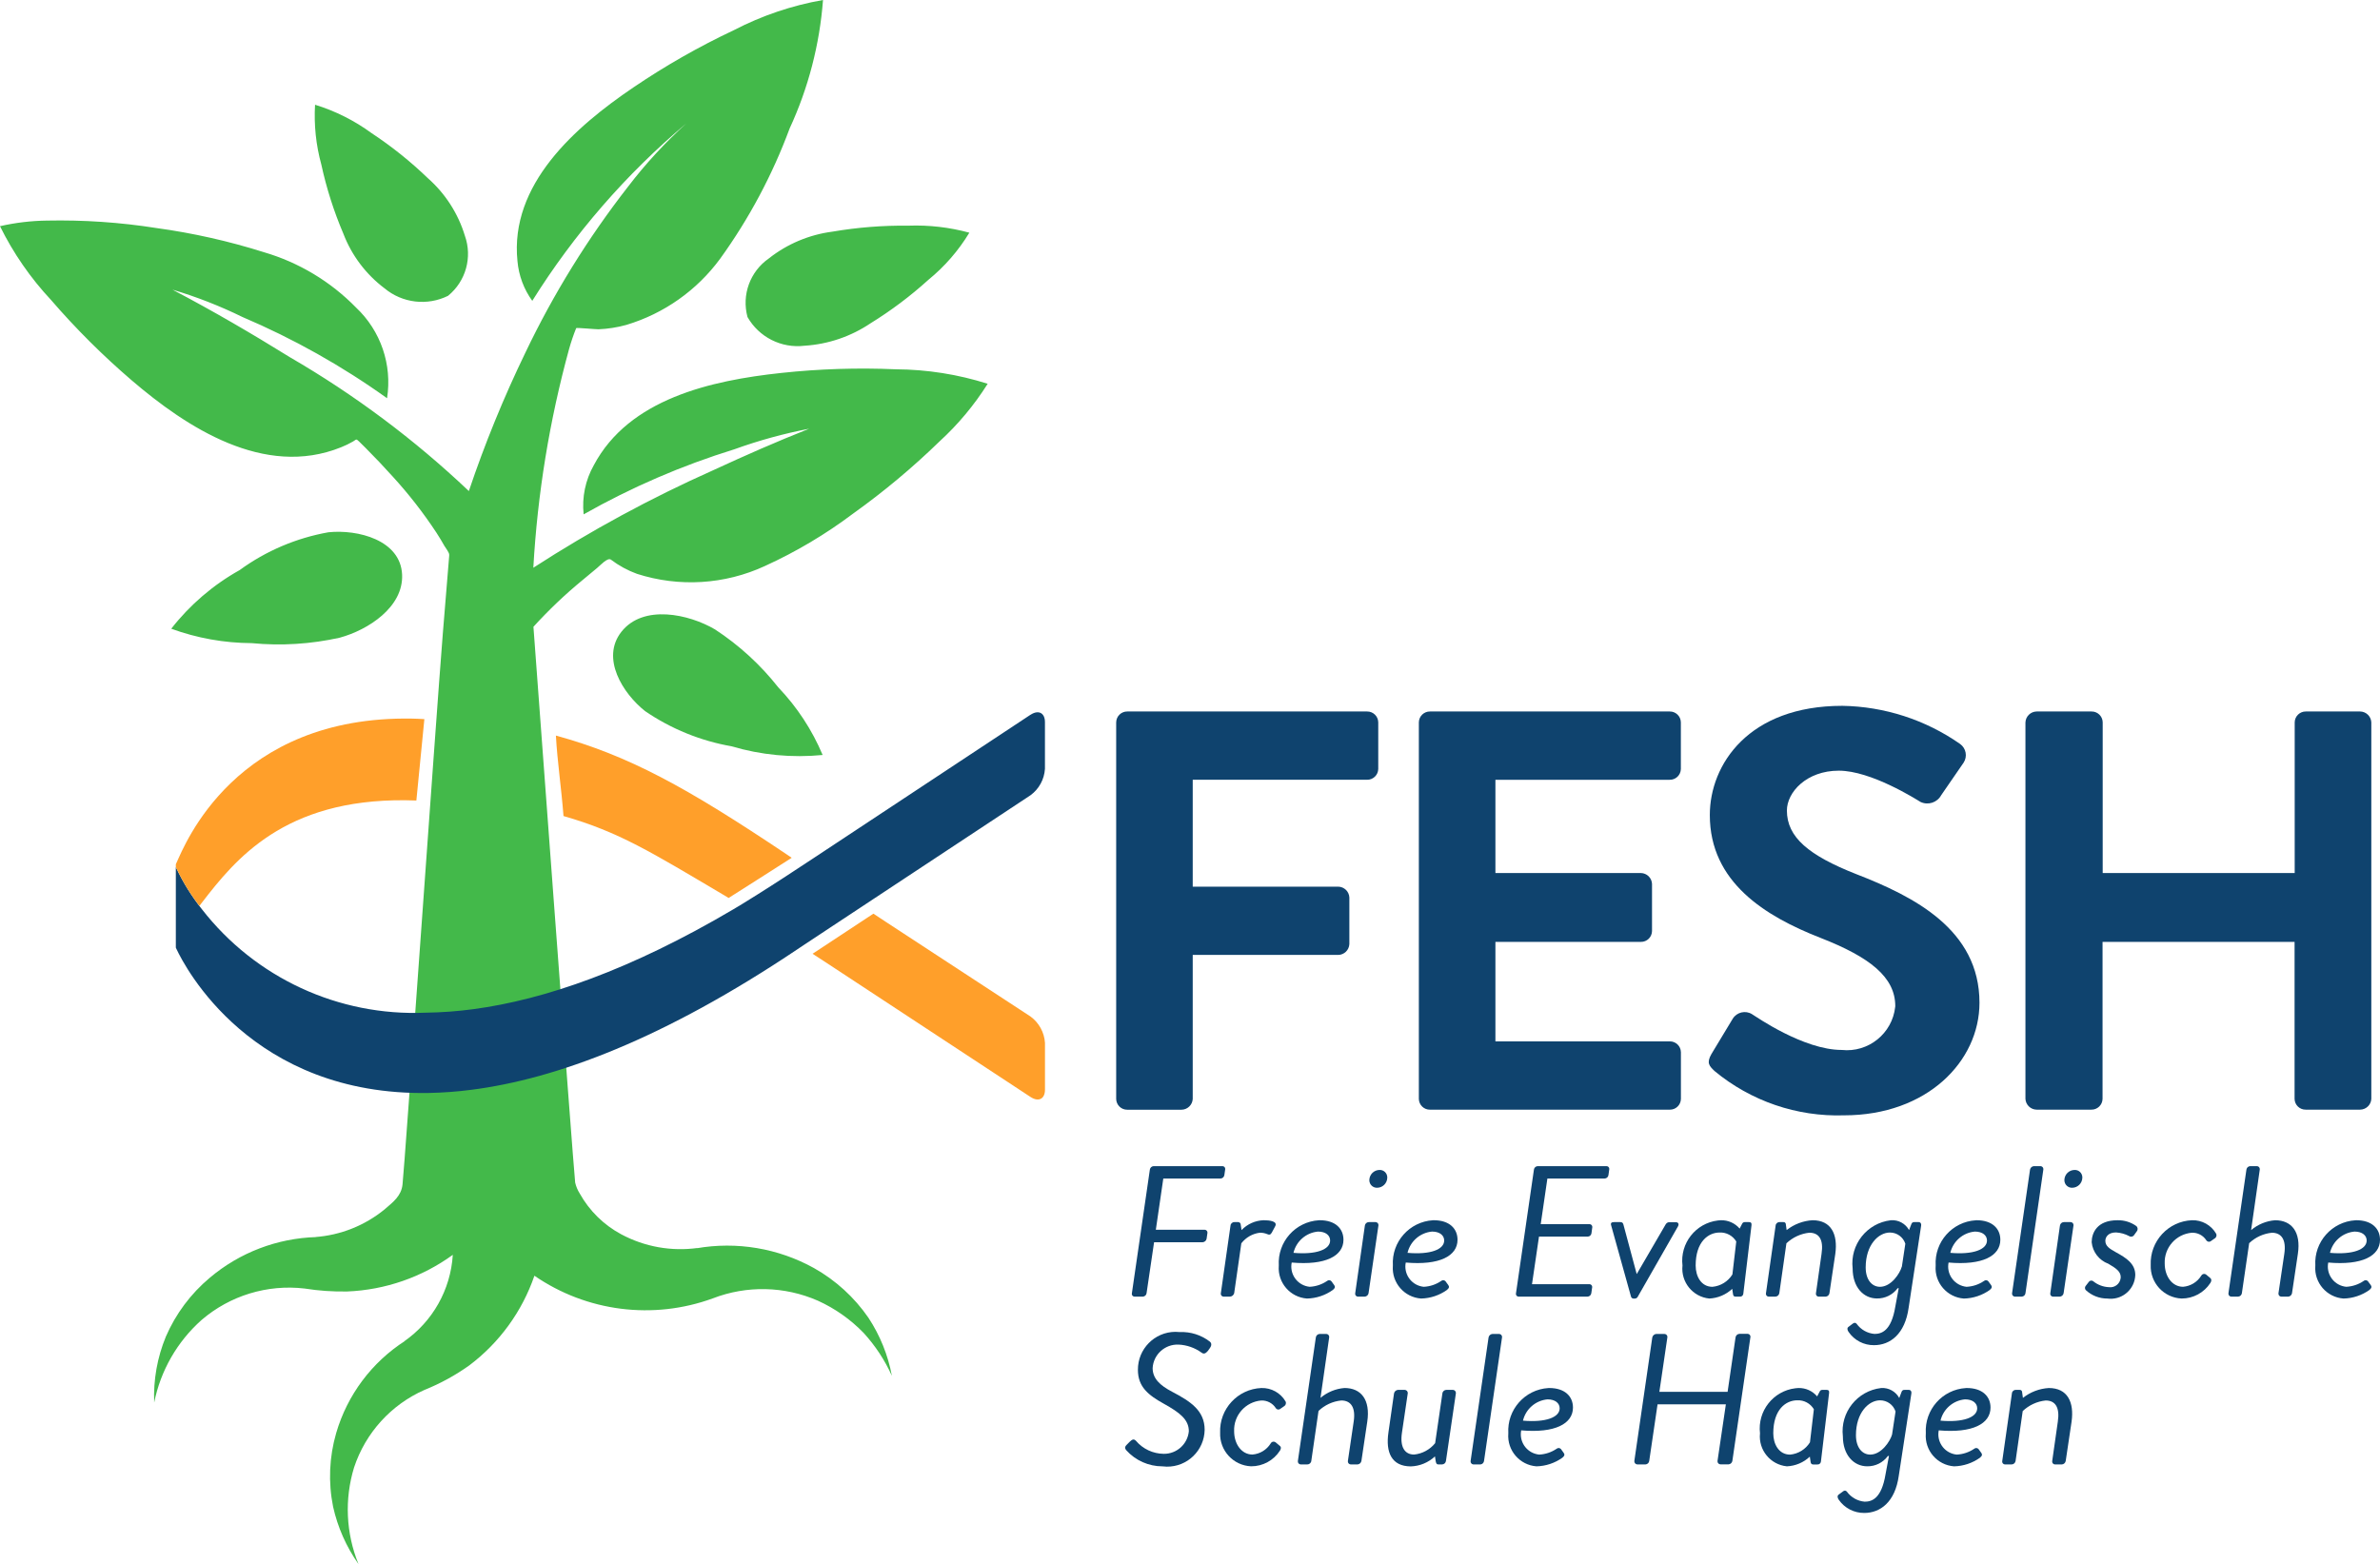 <?xml version="1.0" encoding="UTF-8"?> <svg xmlns="http://www.w3.org/2000/svg" id="Ebene_2" viewBox="0 0 1738 1142.27"><defs><style> .cls-1 { fill: #43b94a; } .cls-2 { fill: #ff9f2a; } .cls-3 { fill: #0f436e; } </style></defs><g id="Ebene_1-2" data-name="Ebene_1"><g id="Gruppe_39"><g id="Gruppe_1"><path id="Pfad_1" class="cls-3" d="M815.1,527.53c.06-4.43,3.69-7.97,8.12-7.92h175.07c4.44-.07,8.11,3.47,8.18,7.91h0v34.07c-.09,4.43-3.75,7.96-8.18,7.89h-127.3v78.06h106.22c4.38.06,7.96,3.52,8.16,7.9v34.07c-.22,4.37-3.79,7.82-8.16,7.89h-106.22v105.16c-.22,4.37-3.8,7.82-8.18,7.89h-39.57c-4.42.08-8.07-3.44-8.15-7.86v-275.06h.01Z"></path></g><g id="Gruppe_2"><path id="Pfad_2" class="cls-3" d="M1036.12,527.53c.07-4.44,3.73-7.99,8.18-7.92h175.03c4.43-.05,8.06,3.49,8.12,7.92v34.07c-.07,4.43-3.72,7.96-8.15,7.89h-127.27v68.1h106.21c4.37.08,7.93,3.52,8.15,7.89v34.5c-.07,4.43-3.72,7.97-8.15,7.9h-106.21v72.66h127.3c4.44-.07,8.09,3.46,8.16,7.9v34.09c-.06,4.42-3.7,7.95-8.12,7.89h-175.06c-4.43.1-8.1-3.41-8.19-7.84v-275.05h0Z"></path></g><g id="Gruppe_3"><path id="Pfad_3" class="cls-3" d="M1249.82,769.7l15.54-25.75c2.99-4.79,9.29-6.26,14.08-3.27.18.11.35.23.52.35,2.16,1.24,37.04,25.76,64.96,25.76,19.49,2.08,36.98-12.02,39.06-31.51.02-.16.03-.32.05-.49,0-21.16-18.48-35.72-54.59-49.85-40.44-15.79-80.84-40.7-80.84-89.7,0-36.97,28.36-79.77,96.74-79.77,30.8.49,60.74,10.18,85.99,27.82,4.4,3.13,5.55,9.18,2.59,13.7l-16.34,23.72c-2.91,5.4-9.52,7.58-15.07,4.98-3.43-2.07-36.12-22.86-59.73-22.86s-37.89,15.79-37.89,29.09c0,19.51,15.9,32.8,50.78,46.52,41.65,16.18,89.85,40.28,89.85,93.87,0,42.78-38.25,82.23-98.88,82.23-34.43,1.13-68.09-10.39-94.61-32.38-3.86-3.73-6.01-5.83-2.21-12.46"></path></g><g id="Gruppe_4"><path id="Pfad_4" class="cls-3" d="M1479.09,527.53c.21-4.38,3.79-7.84,8.18-7.92h40.02c4.45-.08,8.13,3.46,8.21,7.91h0v110.06h140.21v-110.05c.07-4.44,3.73-7.99,8.18-7.92h39.59c4.39.06,7.97,3.53,8.18,7.92v274.98c-.21,4.38-3.79,7.84-8.18,7.89h-39.67c-4.44.09-8.1-3.43-8.19-7.87v-114.67h-140.23v114.65c-.08,4.44-3.74,7.97-8.18,7.89h-39.95c-4.38-.06-7.96-3.51-8.18-7.89v-274.98h.01Z"></path></g><g id="Gruppe_5"><path id="Pfad_5" class="cls-3" d="M839.69,854.16c.19-1.36,1.3-2.41,2.67-2.51h50.34c1.12,0,2.03.91,2.03,2.03,0,.16-.02.32-.06.48l-.57,3.94c-.16,1.44-1.35,2.55-2.8,2.6h-41.8l-5.45,37.39h35.67c1.16.03,2.08,1,2.04,2.16,0,.14-.02.28-.06.42l-.57,3.96c-.24,1.41-1.41,2.48-2.83,2.59h-35.53l-5.48,37.17c-.17,1.4-1.3,2.47-2.7,2.57h-6.03c-1.11.03-2.04-.85-2.06-1.97,0-.2.02-.41.08-.6l13.11-90.23Z"></path></g><g id="Gruppe_6"><path id="Pfad_6" class="cls-3" d="M898.58,895.08c.11-1.47,1.36-2.6,2.83-2.56h2.79c1.03.02,1.86.87,1.84,1.9v.02l.6,3.91c4.24-4.43,10.05-7.02,16.18-7.2,4.12,0,10.46.67,8.35,4.48l-2.4,4.5c-.99,1.78-1.97,1.78-3.26,1.21-1.74-.74-3.62-1.1-5.51-1.07-5.36.67-10.23,3.46-13.52,7.74l-5.21,36.37c-.35,1.44-1.6,2.48-3.08,2.57h-4.67c-1.15-.03-2.07-.98-2.04-2.13,0-.15.02-.29.06-.44l7.04-49.3Z"></path></g><g id="Gruppe_7"><path id="Pfad_7" class="cls-3" d="M963.73,891.15c11.41,0,17.34,6.12,17.34,14.28,0,11.84-13.14,18.8-37.8,16.62-1.62,8.04,3.59,15.87,11.63,17.49.5.1,1.01.18,1.51.22,4.53-.22,8.91-1.69,12.66-4.24.93-.83,2.36-.75,3.2.19.13.15.25.32.34.5l1.69,2.31c.73,1.1.85,2.04-.99,3.55-5.52,3.94-12.1,6.13-18.88,6.27-12.27-.89-21.49-11.56-20.6-23.83.01-.1.01-.19.02-.29-1.04-17.21,12.07-32.01,29.29-33.05.2,0,.4-.01.59-.02M971.33,905.97c0-3.65-3.1-6.53-8.85-6.53-8.69.79-15.9,7.04-17.92,15.53,16.62,1.46,26.77-2.42,26.77-9"></path></g><g id="Gruppe_8"><path id="Pfad_8" class="cls-3" d="M996.7,895.08c.18-1.43,1.38-2.52,2.82-2.56h5.07c1.18.06,2.1,1.07,2.04,2.25-.01.1-.02.2-.04.31l-7.19,49.31c-.22,1.41-1.39,2.48-2.82,2.57h-4.94c-1.15-.03-2.07-.98-2.04-2.13,0-.15.02-.29.06-.44l7.04-49.31ZM999.96,861.73c.12-4.05,3.42-7.27,7.46-7.3,3.01-.11,5.53,2.24,5.64,5.25.01.15,0,.31,0,.46-.1,4.05-3.4,7.28-7.45,7.3-3.04.08-5.57-2.32-5.65-5.36v-.22"></path></g><g id="Gruppe_9"><path id="Pfad_9" class="cls-3" d="M1047.02,891.15c11.41,0,17.34,6.12,17.34,14.28,0,11.84-13.14,18.8-37.8,16.62-1.61,8.05,3.61,15.89,11.66,17.5.49.1.99.17,1.48.22,4.54-.22,8.92-1.68,12.68-4.24.94-.83,2.38-.75,3.22.19.13.15.24.31.33.49l1.69,2.31c.72,1.1.83,2.04-.98,3.55-5.53,3.94-12.12,6.12-18.91,6.27-12.27-.89-21.49-11.56-20.6-23.83.01-.1.01-.19.02-.29-1.05-17.21,12.05-32,29.26-33.05.21,0,.41-.01.61-.02M1054.62,905.97c0-3.65-3.1-6.53-8.87-6.53-8.68.79-15.89,7.04-17.91,15.53,16.63,1.46,26.78-2.42,26.78-9"></path></g><g id="Gruppe_10"><path id="Pfad_10" class="cls-3" d="M1120.16,854.16c.19-1.36,1.3-2.41,2.67-2.51h50.36c1.11.01,2.01.91,2,2.03,0,.16-.02.33-.06.49l-.54,3.94c-.16,1.44-1.35,2.55-2.8,2.6h-41.81l-4.86,33.3h35.65c1.14.02,2.04.96,2.03,2.09,0,.17-.03.33-.07.49l-.54,3.94c-.11,1.41-1.26,2.52-2.67,2.59h-35.67l-5.1,34.73h41.9c1.13-.01,2.05.9,2.06,2.03,0,.19-.02.39-.08.57l-.57,3.94c-.17,1.44-1.38,2.54-2.83,2.57h-50.21c-1.11.01-2.02-.88-2.03-2,0-.19.02-.39.08-.57l13.09-90.23Z"></path></g><g id="Gruppe_11"><path id="Pfad_11" class="cls-3" d="M1176.54,894.87c-.55-1.68.29-2.35,2.13-2.35h4.64c1.46,0,1.97.8,2.26,2.03l9.61,35.8h.12l21.15-36.32c.62-1,1.75-1.56,2.92-1.46h4.24c1.99,0,2.69,1.34,1.71,3.13l-29.31,51.28c-.41.88-1.31,1.42-2.28,1.39h-.67c-.91.07-1.75-.51-2-1.39l-14.52-52.11Z"></path></g><g id="Gruppe_12"><path id="Pfad_12" class="cls-3" d="M1273.04,944.95c-.16,1.26-1.31,2.16-2.58,2h-3.13c-1.24,0-1.68-.8-1.81-2l-.56-3.68c-4.57,4.27-10.5,6.78-16.75,7.07-12.04-1.22-20.8-11.97-19.58-24.01,0-.03.01-.07.01-.1-1.94-16.23,9.63-30.96,25.86-32.9.73-.09,1.45-.15,2.18-.18,5.25-.12,10.28,2.12,13.7,6.1l1.83-3.55c.33-.74,1.08-1.21,1.9-1.18h3.1c1.53,0,1.97.67,1.84,2.16l-6.01,50.27ZM1267.91,906.69c-2.52-4.25-7.18-6.77-12.12-6.56-8.32,0-17.53,6.67-17.53,24.11,0,7.77,3.94,15.54,12.27,15.54,6-.56,11.39-3.9,14.56-9.03l2.82-24.06Z"></path></g><g id="Gruppe_13"><path id="Pfad_13" class="cls-3" d="M1296.65,895.08c.11-1.47,1.36-2.6,2.83-2.56h2.79c.89-.12,1.7.5,1.83,1.39.01.08.02.16.01.23l.58,4.21c5.42-4.27,12.01-6.78,18.9-7.2,13.73,0,18.59,10.35,16.65,24.51l-4.28,28.73c-.2,1.41-1.37,2.48-2.79,2.57h-5.08c-1.15-.02-2.05-.97-2.03-2.12,0-.15.02-.31.06-.46l4.07-28.73c1.58-10.35-1.8-15.38-8.94-15.38-6.27.68-12.15,3.4-16.72,7.74l-5.18,36.37c-.21,1.46-1.45,2.55-2.92,2.57h-4.86c-1.14-.02-2.04-.96-2.02-2.1,0-.16.02-.32.06-.47l7.04-49.3Z"></path></g><g id="Gruppe_14"><path id="Pfad_14" class="cls-3" d="M1380.95,891.15c5.41-.35,10.53,2.46,13.14,7.2l1.8-4.63c.32-.79,1.12-1.27,1.97-1.2h3.37c1.14,0,1.97,1.08,1.69,2.57l-9.14,60.04c-2.69,19.26-13.55,27.27-25.24,27.27-7.43.1-14.42-3.54-18.61-9.68-.49-.63-.79-1.38-.85-2.18-.03-.51.17-1.01.55-1.34l3.08-2.32c.47-.44,1.07-.73,1.71-.83.59.04,1.13.35,1.46.83,3.05,4.21,7.78,6.87,12.95,7.3,5.1,0,12.3-2.03,15.23-19.99l2.48-13.38h-.79c-3.53,4.79-9.15,7.58-15.1,7.48-9.87,0-17.76-8.32-17.76-21.91-2.02-17.43,10.47-33.19,27.9-35.21.08-.01.12-.02.16-.02M1388.84,925.08l2.53-16.77c-1.58-4.87-6.12-8.18-11.25-8.18-8.34,0-17.7,8.97-17.7,25.49,0,9.1,4.64,14.15,10.43,14.15,8.21,0,14.6-9.81,15.93-14.69"></path></g><g id="Gruppe_15"><path id="Pfad_15" class="cls-3" d="M1443.41,891.15c11.41,0,17.34,6.12,17.34,14.28,0,11.84-13.14,18.8-37.8,16.62-1.63,8.03,3.57,15.86,11.6,17.49.51.1,1.03.18,1.54.23,4.54-.22,8.93-1.68,12.69-4.24.93-.83,2.35-.75,3.18.18.14.15.25.33.34.51l1.71,2.31c.7,1.1.83,2.04-.99,3.55-5.53,3.94-12.11,6.12-18.9,6.27-12.28-.89-21.51-11.57-20.61-23.84.01-.09.01-.18.02-.27-1.03-17.22,12.09-32.02,29.32-33.05.18-.02.37-.03.56-.04M1451,905.97c0-3.65-3.1-6.53-8.87-6.53-8.69.79-15.89,7.04-17.91,15.53,16.64,1.46,26.78-2.42,26.78-9"></path></g><g id="Gruppe_16"><path id="Pfad_16" class="cls-3" d="M1482.44,854.16c.26-1.38,1.41-2.41,2.8-2.51h4.95c1.19.1,2.08,1.14,1.98,2.33-.01.06-.01.12-.02.18l-13.04,90.23c-.16,1.39-1.29,2.47-2.69,2.57h-5.14c-1.2-.11-2.09-1.18-1.98-2.38.01-.06.01-.13.03-.19l13.11-90.23Z"></path></g><g id="Gruppe_17"><path id="Pfad_17" class="cls-3" d="M1504.28,895.08c.18-1.44,1.39-2.52,2.83-2.56h5.08c1.19.08,2.09,1.12,2,2.31-.01.08-.02.17-.03.25l-7.19,49.31c-.23,1.4-1.39,2.47-2.8,2.57h-4.95c-1.15-.03-2.07-.98-2.04-2.13,0-.15.02-.29.06-.44l7.04-49.31ZM1507.52,861.73c.12-4.05,3.42-7.28,7.48-7.3,2.99-.12,5.51,2.21,5.63,5.2.01.17.01.34,0,.51-.1,4.05-3.4,7.28-7.45,7.3-3.04.08-5.57-2.32-5.65-5.36v-.22"></path></g><g id="Gruppe_18"><path id="Pfad_18" class="cls-3" d="M1522.91,939.35l2.4-3.11c.68-1.04,2.07-1.34,3.11-.66.12.08.23.17.34.27,3.22,2.55,7.17,4.02,11.28,4.19,4.15.57,7.97-2.32,8.55-6.47.04-.28.06-.55.07-.83,0-3.94-2.92-6.25-9.03-9.8-6.73-2.47-11.46-8.57-12.18-15.7,0-6.82,3.94-16.07,18.77-16.07,4.94-.13,9.78,1.35,13.8,4.22,1.15.95,1.33,2.63.42,3.81l-1.97,2.73c-.74,1.22-2.33,1.62-3.55.88-.04-.02-.08-.05-.12-.08-2.97-1.57-6.24-2.47-9.6-2.66-5.84,0-7.77,3.53-7.77,6.12,0,3.96,3.26,5.84,7.61,8.3,7.49,4.1,14.25,8.31,14.25,16.62-.31,9.92-8.6,17.7-18.52,17.4-.6-.02-1.2-.07-1.8-.15-5.85.03-11.5-2.17-15.79-6.15-.72-.78-.84-1.96-.27-2.86"></path></g><g id="Gruppe_19"><path id="Pfad_19" class="cls-3" d="M1600.71,891.15c7.22-.22,13.99,3.54,17.61,9.79.66,1.29.16,2.88-1.12,3.55l-2.51,1.77c-.93.87-2.39.82-3.26-.12-.11-.12-.21-.24-.29-.38-2.31-3.57-6.33-5.65-10.57-5.48-11.54,1-20.25,10.89-19.79,22.46,0,9.26,5.36,17.01,13.39,17.01,5.45-.43,10.36-3.42,13.26-8.05.56-1.18,1.96-1.69,3.15-1.14.19.09.36.2.52.33l2.92,2.45c1.12.93.98,2.18.15,3.55-4.61,7.15-12.54,11.46-21.05,11.44-12.99-.56-23.08-11.52-22.56-24.51-.68-17.33,12.81-31.95,30.15-32.67"></path></g><g id="Gruppe_20"><path id="Pfad_20" class="cls-3" d="M1640.46,854.16c.19-1.37,1.31-2.41,2.69-2.51h5.07c1.19.09,2.08,1.13,2,2.32,0,.07-.01.13-.02.2l-6.32,44.19c4.95-4.17,11.08-6.69,17.53-7.2,12.09,0,18.99,8.57,16.62,24.51l-4.28,28.73c-.23,1.41-1.4,2.47-2.82,2.57h-5.07c-1.2-.08-2.1-1.12-2.02-2.32.01-.08.02-.17.03-.25l4.25-28.73c1.55-10.38-2.12-15.38-9.07-15.38-6.22.63-12.06,3.31-16.59,7.62l-5.32,36.48c-.18,1.48-1.44,2.58-2.92,2.57h-4.88c-1.2-.08-2.11-1.11-2.03-2.31.01-.09.02-.17.03-.26l13.12-90.23Z"></path></g><g id="Gruppe_21"><path id="Pfad_21" class="cls-3" d="M1720.66,891.15c11.41,0,17.34,6.12,17.34,14.28,0,11.84-13.14,18.8-37.8,16.62-1.62,8.04,3.59,15.87,11.63,17.49.5.1,1.01.18,1.51.22,4.54-.22,8.93-1.69,12.69-4.24.93-.83,2.35-.75,3.18.18.14.15.25.33.34.51l1.71,2.31c.7,1.1.83,2.04-.99,3.55-5.53,3.94-12.12,6.13-18.91,6.27-12.28-.89-21.51-11.57-20.61-23.84.01-.09.01-.18.02-.27-1.04-17.21,12.07-32.01,29.29-33.05.2-.01.4-.02.6-.03M1728.27,905.97c0-3.65-3.11-6.53-8.87-6.53-8.7.78-15.92,7.03-17.94,15.53,16.66,1.46,26.81-2.42,26.81-9"></path></g><g id="Gruppe_22"><path id="Pfad_22" class="cls-3" d="M822.72,1055.21l2.29-2.31c1.71-1.64,2.92-2.29,4.51-.67,5.06,5.98,12.48,9.45,20.32,9.52,9.46.1,17.42-7.06,18.31-16.47,0-8.57-6.6-13.63-18.31-20.14-11.28-6.27-18.88-12.28-18.88-24.73-.11-15.22,12.14-27.65,27.36-27.75,1.08-.01,2.15.05,3.22.17,7.89-.34,15.65,2.12,21.91,6.95.7.55,1.97,2.04.13,4.66l-1.53,2.15c-1.55,1.81-2.92,2.6-4.66,1.23-4.9-3.54-10.73-5.57-16.77-5.84-9.93-.4-18.35,7.24-18.91,17.16,0,7.62,5.37,12.65,14.23,17.28,13.52,7.1,23.75,13.77,23.75,27.82-.25,15.09-12.68,27.12-27.77,26.88-1.02-.02-2.05-.09-3.06-.22-10.05,0-19.64-4.27-26.38-11.73-.84-1.1-1.54-2.18.24-3.96"></path></g><g id="Gruppe_23"><path id="Pfad_23" class="cls-3" d="M921.16,1013.69c7.23-.2,13.99,3.56,17.63,9.81.63,1.29.12,2.85-1.14,3.53l-2.53,1.75c-.88.87-2.29.86-3.16-.02-.14-.14-.26-.3-.36-.48-2.32-3.56-6.33-5.64-10.57-5.48-11.54.99-20.27,10.89-19.8,22.46,0,9.23,5.37,17.01,13.38,17.01,5.45-.43,10.38-3.42,13.28-8.06.56-1.19,1.98-1.7,3.17-1.14.2.09.39.22.56.36l2.92,2.45c1.17.93,1.01,2.16.16,3.53-4.6,7.16-12.54,11.47-21.05,11.45-13.02-.54-23.15-11.51-22.64-24.54-.68-17.3,12.81-31.91,30.15-32.63"></path></g><g id="Gruppe_24"><path id="Pfad_24" class="cls-3" d="M960.9,976.71c.2-1.36,1.32-2.4,2.69-2.5h5.05c1.19.08,2.09,1.11,2.01,2.3,0,.06-.01.13-.02.19l-6.34,44.19c4.95-4.17,11.08-6.69,17.53-7.21,12.14,0,18.99,8.57,16.64,24.52l-4.28,28.7c-.23,1.41-1.39,2.49-2.82,2.6h-5.08c-1.21-.1-2.1-1.16-2-2.36.01-.08.02-.16.03-.24l4.22-28.7c1.58-10.38-2.09-15.41-9.04-15.41-6.24.62-12.09,3.31-16.64,7.64l-5.27,36.47c-.16,1.49-1.43,2.61-2.92,2.6h-4.88c-1.21-.09-2.11-1.14-2.02-2.35.01-.08.02-.17.03-.25l13.11-90.19Z"></path></g><g id="Gruppe_25"><path id="Pfad_25" class="cls-3" d="M1013.89,1046.24l4.1-28.6c.27-1.39,1.41-2.43,2.82-2.59h5.07c1.26.07,2.22,1.14,2.15,2.4,0,.06-.01.12-.02.19l-4.24,28.71c-1.56,10.35,1.97,15.93,8.88,15.93,6.03-.61,11.56-3.6,15.36-8.31l5.3-36.34c.17-1.48,1.43-2.59,2.92-2.59h4.79c1.25.06,2.21,1.12,2.15,2.37,0,.07-.01.14-.02.22l-7.24,49.26c-.15,1.45-1.36,2.57-2.82,2.61h-2.82c-1.27,0-1.55-.96-1.84-2.32l-.56-3.55c-4.79,4.5-11.07,7.1-17.64,7.3-14.06-.05-18.43-10.26-16.34-24.69"></path></g><g id="Gruppe_26"><path id="Pfad_26" class="cls-3" d="M1087.04,976.71c.27-1.39,1.44-2.42,2.85-2.5h4.92c1.19.05,2.12,1.06,2.07,2.25,0,.08-.01.17-.02.25l-13.14,90.2c-.15,1.39-1.26,2.48-2.66,2.6h-5.13c-1.21-.09-2.12-1.15-2.03-2.37.01-.08.02-.16.03-.23l13.11-90.2Z"></path></g><g id="Gruppe_27"><path id="Pfad_27" class="cls-3" d="M1131.34,1013.69c11.41,0,17.32,6.12,17.32,14.28,0,11.84-13.14,18.81-37.8,16.64-1.6,8.05,3.63,15.88,11.68,17.48.48.1.97.17,1.47.22,4.53-.23,8.92-1.69,12.68-4.24.95-.83,2.39-.73,3.22.21.12.14.22.28.3.44l1.69,2.35c.73,1.07.85,2.03-.99,3.53-5.53,3.94-12.11,6.13-18.9,6.28-12.27-.92-21.48-11.61-20.57-23.88.01-.08.01-.15.02-.23-1.05-17.21,12.06-32.02,29.27-33.06.2,0,.4-.02.61-.02M1138.95,1028.51c0-3.65-3.11-6.54-8.89-6.54-8.69.81-15.89,7.06-17.91,15.55,16.66,1.46,26.8-2.45,26.8-9.01"></path></g><g id="Gruppe_28"><path id="Pfad_28" class="cls-3" d="M1206.6,976.71c.3-1.35,1.44-2.36,2.82-2.5h6.08c1.19.02,2.15,1,2.13,2.19,0,.1-.01.2-.03.3l-5.84,39.77h49.83l5.8-39.77c.22-1.41,1.38-2.48,2.8-2.57h6.1c1.14.05,2.03,1.01,1.99,2.16-.01.14-.03.28-.06.41l-13.14,90.14c-.19,1.39-1.32,2.47-2.72,2.6h-5.99c-1.23-.03-2.19-1.05-2.16-2.27,0-.11.01-.22.03-.33l6.08-41.23h-49.88l-6.08,41.29c-.15,1.4-1.28,2.49-2.69,2.6h-6.06c-1.26-.08-2.22-1.18-2.13-2.44,0-.05.01-.11.02-.16l13.1-90.19Z"></path></g><g id="Gruppe_29"><path id="Pfad_29" class="cls-3" d="M1329.72,1067.48c-.16,1.26-1.29,2.17-2.56,2.04h-3.14c-1.27-.01-1.71-.83-1.85-2.04l-.54-3.67c-4.55,4.28-10.49,6.79-16.74,7.07-12.04-1.18-20.84-11.9-19.66-23.94.01-.06.01-.11.02-.17-1.94-16.23,9.63-30.96,25.86-32.9.73-.09,1.46-.15,2.2-.18,5.25-.13,10.27,2.12,13.67,6.12l1.85-3.53c.33-.8,1.13-1.29,1.99-1.23h3.08c1.46,0,1.97.67,1.81,2.18l-5.99,50.25ZM1324.58,1029.2c-2.52-4.25-7.17-6.77-12.11-6.54-8.34,0-17.53,6.69-17.53,24.13,0,7.74,3.97,15.54,12.3,15.54,5.98-.57,11.34-3.9,14.5-9l2.84-24.13Z"></path></g><g id="Gruppe_30"><path id="Pfad_30" class="cls-3" d="M1373.79,1013.69c5.43-.33,10.55,2.52,13.14,7.3l1.78-4.7c.32-.81,1.14-1.31,2-1.23h3.39c1.11,0,1.96,1.08,1.69,2.59l-9.19,60.04c-2.67,19.34-13.54,27.24-25.24,27.24-7.43.06-14.4-3.56-18.62-9.67-.48-.63-.76-1.39-.83-2.18-.03-.52.17-1.02.55-1.37l3.11-2.31c.47-.43,1.05-.7,1.68-.8.58.03,1.12.33,1.46.8,3.07,4.2,7.8,6.86,12.98,7.3,5.07,0,12.27-2.04,15.22-19.99l2.5-13.36h-.8c-3.5,4.81-9.13,7.62-15.09,7.51-9.86,0-17.76-8.31-17.76-21.91-2.03-17.43,10.46-33.21,27.89-35.24.06-.02.1-.02.14-.02M1381.69,1047.6l2.53-16.75c-1.58-4.89-6.14-8.19-11.28-8.18-8.32,0-17.63,8.98-17.63,25.46,0,9.14,4.67,14.18,10.43,14.18,8.19,0,14.6-9.8,15.96-14.71"></path></g><g id="Gruppe_31"><path id="Pfad_31" class="cls-3" d="M1436.24,1013.69c11.39,0,17.34,6.12,17.34,14.28,0,11.84-13.14,18.81-37.8,16.64-1.61,8.04,3.6,15.87,11.65,17.48.49.1.99.17,1.5.22,4.54-.23,8.94-1.69,12.71-4.24.94-.83,2.37-.73,3.19.2.12.14.23.29.31.45l1.71,2.35c.7,1.07.83,2.03-.99,3.53-5.52,3.94-12.1,6.13-18.88,6.28-12.29-.89-21.54-11.57-20.66-23.86.01-.08.01-.17.02-.25-1.04-17.22,12.08-32.03,29.3-33.06.19,0,.39-.02.6-.02M1443.85,1028.51c0-3.65-3.13-6.54-8.91-6.54-8.69.8-15.89,7.06-17.89,15.55,16.63,1.46,26.8-2.45,26.8-9.01"></path></g><g id="Gruppe_32"><path id="Pfad_32" class="cls-3" d="M1469.2,1017.63c.1-1.47,1.34-2.61,2.82-2.57h2.8c.89-.11,1.7.52,1.81,1.4.01.08.01.15.01.23l.6,4.21c5.41-4.28,12-6.79,18.88-7.21,13.74,0,18.62,10.33,16.66,24.52l-4.28,28.7c-.22,1.41-1.38,2.49-2.8,2.6h-5.05c-1.18-.04-2.1-1.03-2.05-2.21,0-.13.02-.26.05-.39l4.09-28.7c1.55-10.35-1.83-15.41-8.85-15.41-6.3.65-12.21,3.37-16.8,7.74l-5.2,36.37c-.2,1.47-1.44,2.57-2.92,2.6h-4.84c-1.16-.04-2.07-1.01-2.03-2.17,0-.14.02-.29.06-.43l7.04-49.28Z"></path></g><g id="Gruppe_33"><path id="Pfad_33" class="cls-1" d="M248.13,465.7c20.77-5.67,46.5-22.33,45.51-45.98-1.07-25.37-32.42-33.21-53.8-30.99-23.42,4.15-45.58,13.58-64.8,27.59-19.35,10.81-36.35,25.38-49.99,42.85,18.82,6.87,38.68,10.43,58.71,10.52,21.53,2.08,43.26.73,64.37-3.99,30.55-8.34-30.67,8.37,0,0M327.26,215.96c12.93-10.55,17.82-28.1,12.21-43.82-4.93-16.23-14.28-30.77-27-41.99-12.69-12.23-26.47-23.26-41.17-32.96-12.49-9.15-26.43-16.15-41.23-20.7-.87,14.73.68,29.5,4.59,43.73,3.76,17.29,9.15,34.19,16.09,50.46,6.07,15.85,16.49,29.66,30.04,39.87,13.04,10.86,31.26,13,46.46,5.45,18.34-11.93-18.34,11.92,0,0M545.84,231.48c8.36,14.75,24.77,23.04,41.61,21.02,17.26-1.07,33.93-6.74,48.27-16.4,15.01-9.26,29.14-19.88,42.21-31.72,11.88-9.68,22.01-21.33,29.94-34.44-14.51-3.96-29.53-5.69-44.56-5.13-18.59-.22-37.17,1.25-55.5,4.38-16.96,2.21-33.01,8.99-46.43,19.6-13.65,9.51-19.87,26.56-15.54,42.62,8.11,19.91-8.12-19.85,0,0M522.16,459.69c-19.09-11.26-52.43-18.56-68.4,1.74-15.17,19.29,1.07,45.03,17.32,57.91,18.98,12.97,40.51,21.73,63.15,25.69,21.55,6.4,44.13,8.55,66.5,6.34-7.69-18.3-18.67-35.05-32.39-49.39-13-16.51-28.59-30.79-46.18-42.29-27.12-16.07,27.13,16.06,0,0M389.54,457.76c11.17-12.29,23.22-23.75,36.06-34.28,3.44-2.92,6.91-5.8,10.41-8.65,2.28-1.85,7.73-7.96,10.14-6.09,5.78,4.37,12.18,7.86,18.99,10.34,30.77,9.89,64.14,7.85,93.47-5.73,22.74-10.36,44.29-23.16,64.26-38.18,22.36-15.97,43.47-33.6,63.17-52.75,13.57-12.41,25.42-26.59,35.21-42.15-21.66-6.87-44.24-10.44-66.96-10.57-27.97-1.22-55.99-.33-83.82,2.67-51.37,5.51-111.1,18.88-136.85,67.39-6.15,10.9-8.74,23.44-7.42,35.88,34.89-19.77,71.81-35.7,110.12-47.54,17.77-6.42,36.02-11.43,54.58-15-23.67,9.35-47,19.64-70.1,30.32-45.56,20.31-89.47,44.11-131.34,71.21,3.06-54,11.8-107.53,26.1-159.69,1.45-5.19,3.18-10.3,5.2-15.31.18-.45,14.43.91,16.31.85,6.88-.29,13.7-1.36,20.33-3.2,27.48-8.25,51.53-25.23,68.51-48.36,21.12-29.26,38.17-61.24,50.71-95.08,13.67-29.57,21.93-61.35,24.39-93.84-22.68,3.98-44.61,11.4-65.05,22-25.45,11.98-49.93,25.93-73.22,41.71-42.92,29.03-90.62,71.08-84.86,126.99.92,10.47,4.65,20.49,10.81,29.01,30.52-48.81,68.5-92.55,112.55-129.62-15.55,14.03-29.78,29.46-42.5,46.09-29.39,37.67-54.59,78.43-75.17,121.56-15.83,32.73-29.59,66.43-41.19,100.89-39.61-37.55-83.46-70.35-130.67-97.74-27.88-17.29-56.33-33.91-85.45-49.18l-.38-.19c17.56,5.23,34.66,11.9,51.12,19.97,37.28,15.86,72.71,35.76,105.65,59.34,3.86-24.45-4.61-49.23-22.62-66.2-18.59-19.04-41.77-32.96-67.3-40.44-25.61-8.09-51.85-14-78.46-17.64-26.45-4.18-53.22-6-79.99-5.45-11.54.15-23.03,1.52-34.28,4.09,9.71,19.7,22.28,37.87,37.29,53.91,18.05,20.9,37.64,40.43,58.6,58.42,40.3,34.56,97.01,71.78,153.18,49.13,3.02-1.2,5.95-2.61,8.76-4.24,2.37-1.37,2.09-2.26,4.38,0,1.62,1.58,3.22,3.16,4.81,4.76,6.82,6.85,13.48,13.85,19.92,21.02,11.66,12.77,22.29,26.44,31.8,40.89,2.04,3.17,4.02,6.38,5.84,9.67.77,1.33,3.58,4.86,3.45,6.38v.73l-.37,4.51c-1.47,17.51-2.91,35.04-4.31,52.61-5.48,68.83-27.66,386.52-29.41,402.16-.91,8.12-6.51,12.47-13.04,18.05-14.48,11.85-32.27,18.93-50.93,20.26h1.02c-28.56.82-55.99,11.3-77.82,29.74-13.87,11.63-24.84,26.33-32.04,42.94-6.3,15.26-9.21,31.7-8.54,48.2,4.68-23.33,16.82-44.51,34.6-60.33,20.77-17.83,48.06-26.16,75.25-22.97,10.26,1.63,20.64,2.35,31.02,2.16,27.81-1.1,54.68-10.41,77.2-26.77-1.57,25.42-14.69,48.73-35.61,63.25.29-.18.58-.34.88-.48-24.41,15.63-42.32,39.58-50.43,67.4-5.08,17.49-5.86,35.94-2.26,53.79,3.35,15.05,9.65,29.29,18.55,41.89-9.18-22.45-10.32-47.38-3.23-70.57,8.37-25.31,27.06-45.89,51.45-56.64,11.56-4.65,22.53-10.65,32.67-17.88,22.04-16.6,38.61-39.41,47.57-65.5,38.17,26.28,86.7,32.45,130.23,16.56,24.84-9.61,52.47-8.99,76.85,1.71,12.47,5.67,23.76,13.62,33.3,23.46,8.51,9.3,15.49,19.89,20.67,31.39-2.83-15.16-8.67-29.6-17.16-42.47-10.31-14.95-23.9-27.34-39.73-36.24-26.13-14.49-56.43-19.59-85.86-14.44.34-.1.64-.18.99-.25-19.23,2.68-38.81-.82-55.92-9.99-12.72-6.82-23.21-17.14-30.25-29.74-1.57-2.47-2.7-5.18-3.36-8.03-1.54-14.18-30.47-405.88-30.47-405.88"></path></g><g id="Gruppe_34"><path id="Pfad_34" class="cls-1" d="M381.8,882.03c0,1.18.1,2.29.15,3.21-.16-1.06-.21-2.14-.15-3.21"></path></g><g id="Gruppe_35"><path id="Pfad_35" class="cls-3" d="M752.58,521.95l-157.83,104.32c-5.84,3.83-15.25,10.05-21.05,13.83,0,0-16.75,10.95-31.36,19.88-2.21,1.33-4.38,2.7-6.6,3.97-75.51,44.6-138.16,66.07-189.87,73.03-11.62,1.57-23.33,2.44-35.05,2.59-63.51,2.77-124.43-25.41-163.43-75.61-7.53-9.43-13.9-19.73-18.99-30.67v58.71l.16.42h0l.42.89c5.84,12.37,54.51,107.3,184.32,104.89,10.29-.21,20.55-.97,30.76-2.29,62.26-7.93,140.56-37.13,238.18-102.6.69-.5,1.37-.92,2.04-1.37l4.18-2.77,6.32-4.18,11.68-7.73,22.23-14.68,10.5-6.94,113.36-74.89c6.18-4.54,10.03-11.58,10.52-19.23v-34.16c0-6.78-4.73-9.17-10.52-5.36"></path></g><g id="Gruppe_36"><path id="Pfad_36" class="cls-2" d="M752.58,742.4l-105.8-69.21-8.97-5.93-44.44,29.3,9,5.84,150.21,98.76c5.84,3.81,10.52,1.46,10.52-5.36v-34.18c-.5-7.64-4.35-14.68-10.52-19.22"></path></g><g id="Gruppe_37"><path id="Pfad_37" class="cls-2" d="M576.64,625.43c-.67-.45-1.34-.92-2.03-1.37-73.58-49.35-115.63-72.31-168.66-86.86,1.05,19.06,3.97,38.13,5.55,58.77,40.53,11.57,64.47,26.62,116.64,57.46.02.01,3.94,2.37,3.94,2.37h0c7.24-4.59,14.49-9.2,21.75-13.82,10.87-6.92,22.16-14.12,24.31-15.53l-1.5-1.02Z"></path></g><g id="Gruppe_38"><path id="Pfad_38" class="cls-2" d="M301.34,524.81c-129.81-2.41-166.57,92.65-172.34,105.04-.41.88-.42.88-.42.88v.07l-.18.42v2c4.67,10.07,10.45,19.58,17.23,28.36.58-.77,1.18-1.58,1.81-2.37,24.43-31.68,59.98-75.6,148.58-74.78,2.64,0,5.33.1,8.03.2l5.84-59.44c-2.83-.12-5.75-.38-8.55-.38"></path></g></g></g></svg> 